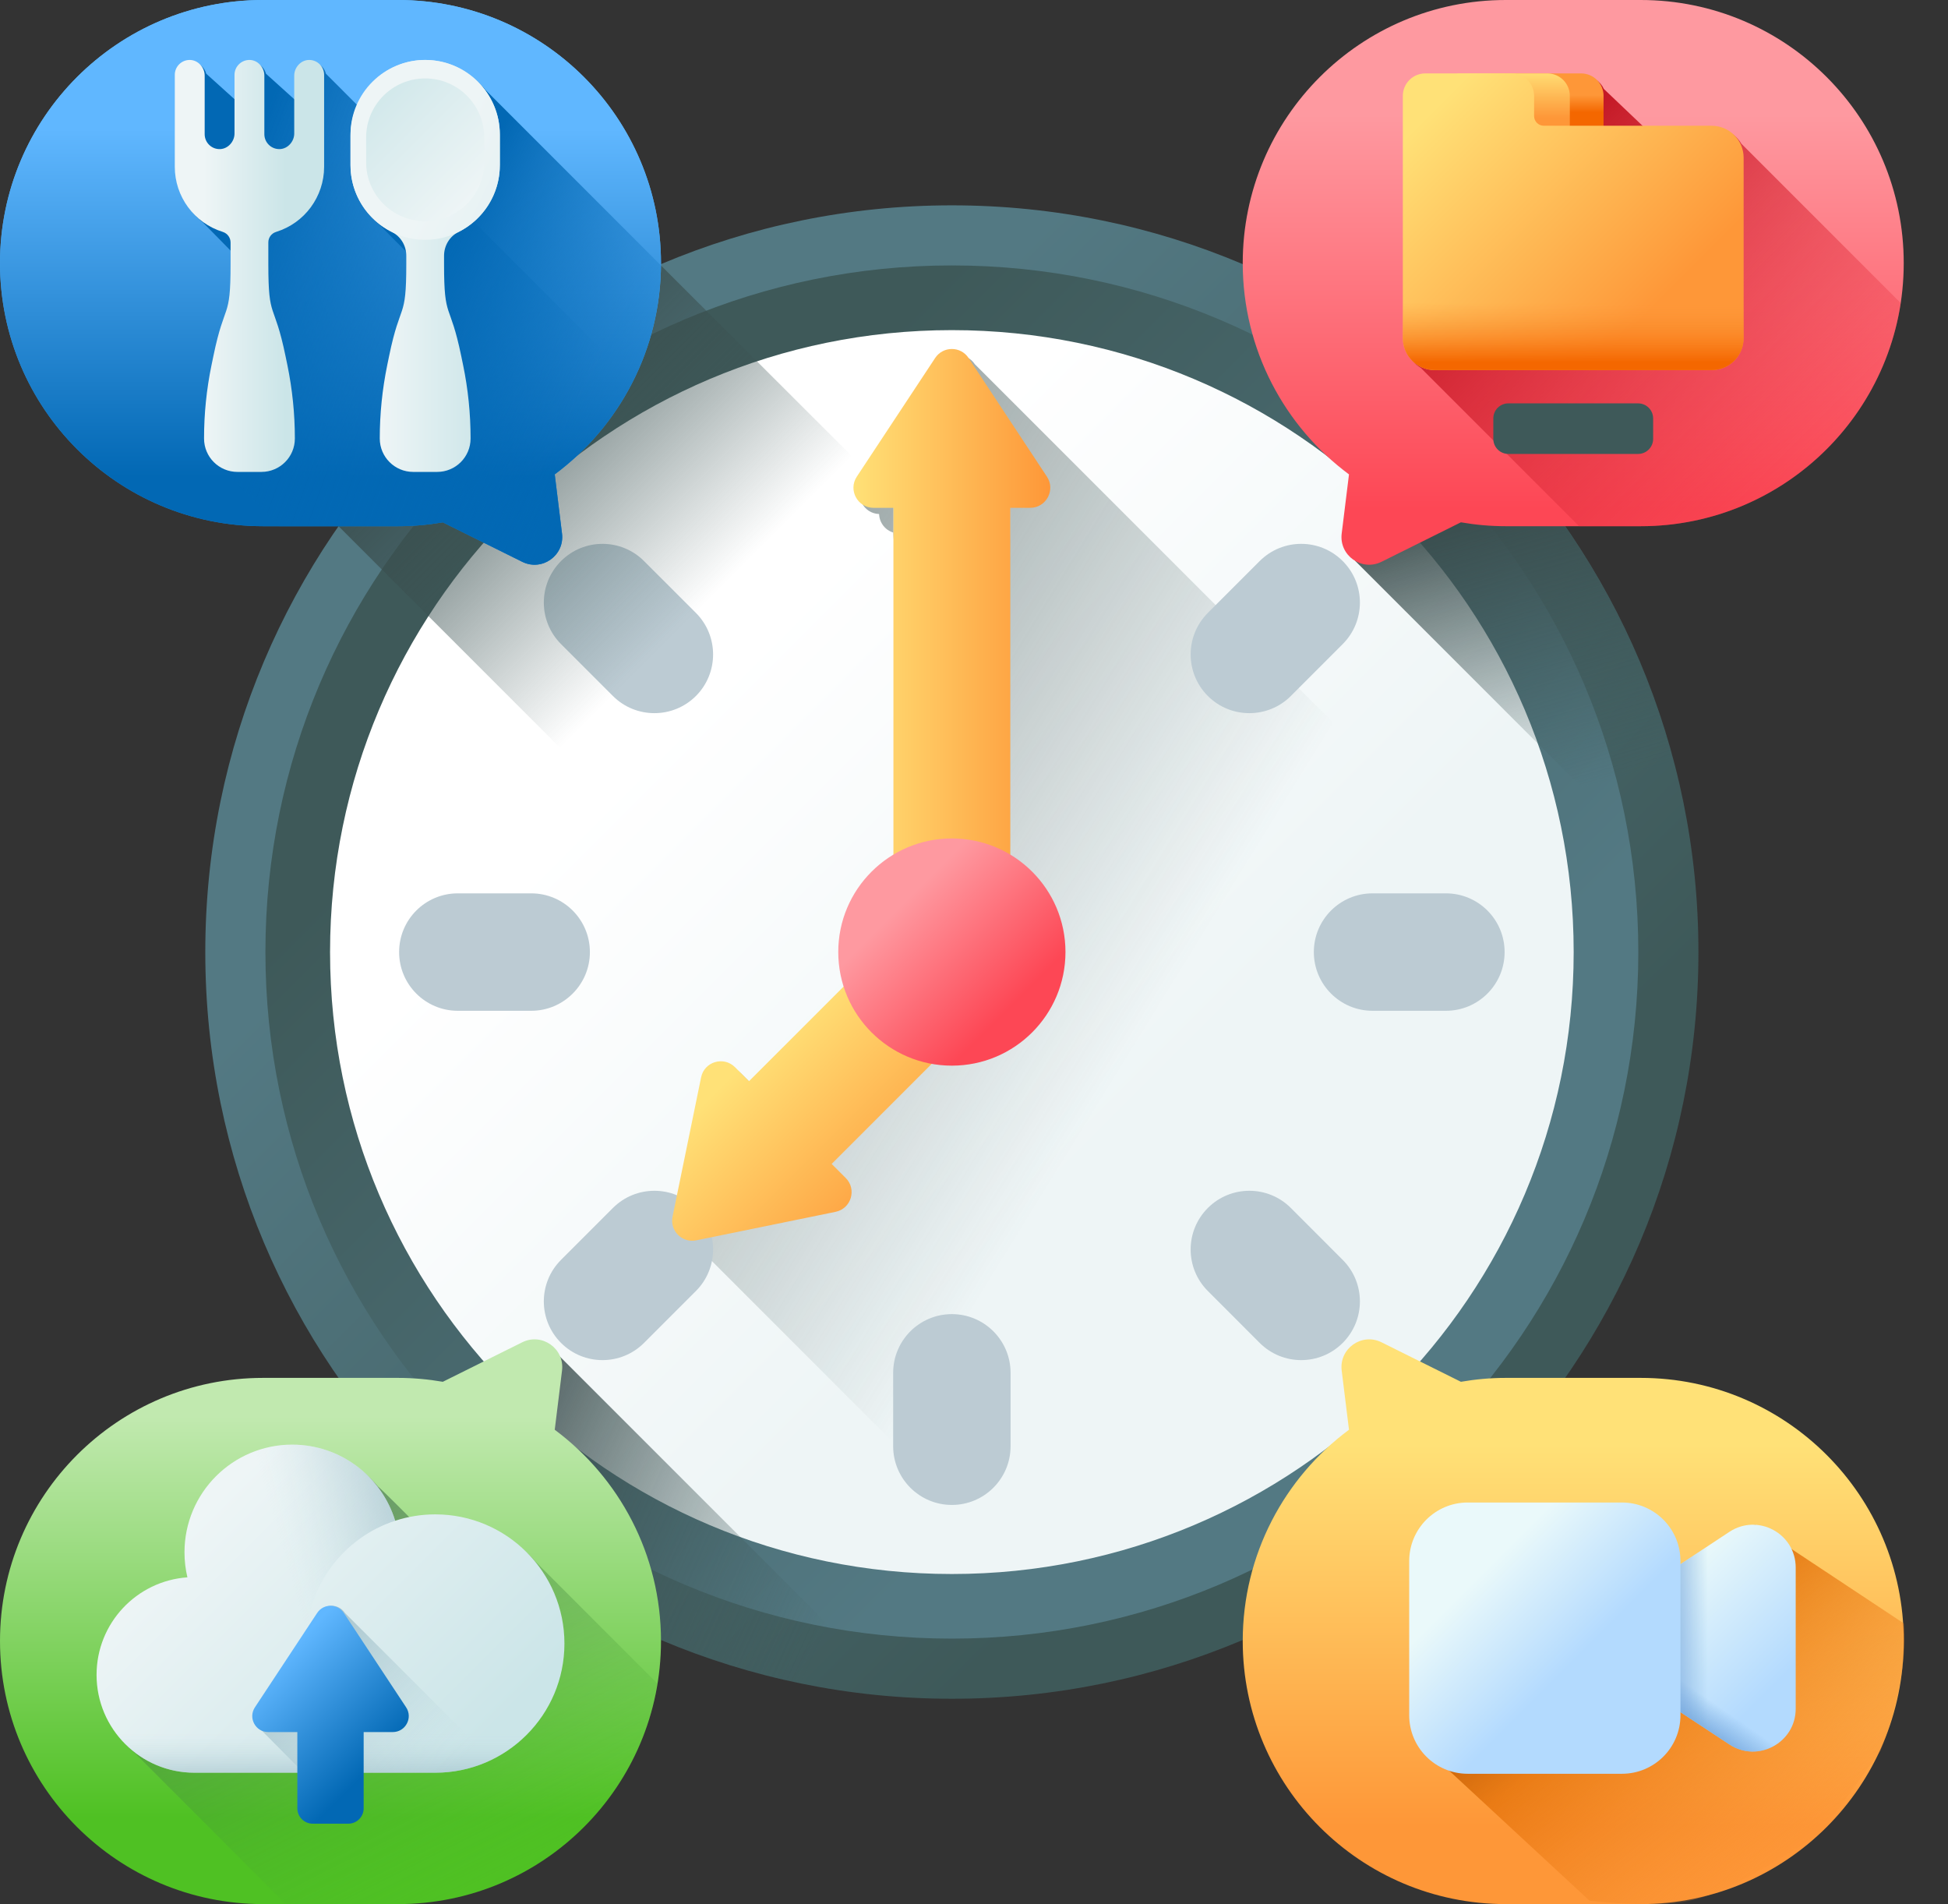 <svg width="44" height="43" viewBox="0 0 44 43" fill="none" xmlns="http://www.w3.org/2000/svg">
<rect x="0" y="0" width="44" height="43" fill="#333333" stroke="none"/>
<path d="M21.5 38.362C30.813 38.362 38.363 30.812 38.363 21.5C38.363 12.186 30.813 4.637 21.5 4.637C12.187 4.637 4.637 12.186 4.637 21.5C4.637 30.812 12.187 38.362 21.5 38.362Z" fill="url(#paint0_linear_727_10120)"/>
<path d="M21.5 37.004C30.063 37.004 37.005 30.062 37.005 21.499C37.005 12.936 30.063 5.994 21.5 5.994C12.937 5.994 5.995 12.936 5.995 21.499C5.995 30.062 12.937 37.004 21.5 37.004Z" fill="url(#paint1_linear_727_10120)"/>
<path d="M21.5 35.545C29.257 35.545 35.545 29.257 35.545 21.5C35.545 13.743 29.257 7.455 21.5 7.455C13.743 7.455 7.455 13.743 7.455 21.5C7.455 29.257 13.743 35.545 21.5 35.545Z" fill="url(#paint2_linear_727_10120)"/>
<path d="M35.542 21.748L22.019 8.225C21.84 7.954 21.441 7.954 21.262 8.225L19.493 10.906C19.297 11.203 19.504 11.596 19.856 11.608C19.864 11.833 20.041 12.037 20.294 12.045C20.295 12.093 20.304 12.14 20.32 12.185V19.44C19.574 19.889 19.075 20.706 19.075 21.641C19.075 21.912 19.117 22.174 19.196 22.42L17.059 24.557L16.741 24.239C16.486 23.984 16.049 24.115 15.976 24.469L15.332 27.615C15.274 27.898 15.489 28.151 15.761 28.159L23.06 35.459C30.002 34.691 35.419 28.865 35.542 21.748Z" fill="url(#paint3_linear_727_10120)"/>
<path d="M21.5 13.323C20.768 13.323 20.174 12.729 20.174 11.997V10.339C20.174 9.607 20.768 9.014 21.5 9.014C22.232 9.014 22.826 9.607 22.826 10.339V11.997C22.826 12.729 22.232 13.323 21.5 13.323Z" fill="#BCCBD3"/>
<path d="M21.5 33.985C20.768 33.985 20.174 33.391 20.174 32.659V31.002C20.174 30.269 20.768 29.676 21.5 29.676C22.232 29.676 22.826 30.269 22.826 31.002V32.659C22.826 33.391 22.232 33.985 21.5 33.985Z" fill="#BCCBD3"/>
<path d="M29.676 21.5C29.676 20.767 30.27 20.174 31.002 20.174H32.659C33.392 20.174 33.985 20.767 33.985 21.5C33.985 22.232 33.392 22.826 32.659 22.826H31.002C30.27 22.826 29.676 22.232 29.676 21.5Z" fill="#BCCBD3"/>
<path d="M9.015 21.5C9.015 20.767 9.608 20.174 10.341 20.174H11.998C12.73 20.174 13.324 20.767 13.324 21.5C13.324 22.232 12.73 22.826 11.998 22.826H10.341C9.608 22.826 9.015 22.232 9.015 21.5Z" fill="#BCCBD3"/>
<path d="M27.282 15.717C26.764 15.199 26.764 14.359 27.282 13.841L28.453 12.67C28.971 12.152 29.811 12.152 30.328 12.67C30.846 13.187 30.846 14.027 30.328 14.545L29.157 15.717C28.639 16.234 27.799 16.234 27.282 15.717Z" fill="#BCCBD3"/>
<path d="M12.672 30.326C12.154 29.808 12.154 28.969 12.672 28.451L13.844 27.279C14.361 26.761 15.201 26.761 15.719 27.279C16.236 27.797 16.236 28.636 15.719 29.154L14.547 30.326C14.029 30.844 13.189 30.844 12.672 30.326Z" fill="#BCCBD3"/>
<path d="M27.282 27.279C27.799 26.761 28.639 26.761 29.157 27.279L30.328 28.451C30.846 28.969 30.846 29.808 30.328 30.326C29.811 30.844 28.971 30.844 28.453 30.326L27.282 29.154C26.764 28.636 26.764 27.797 27.282 27.279Z" fill="#BCCBD3"/>
<path d="M12.672 12.67C13.189 12.152 14.029 12.152 14.547 12.67L15.719 13.841C16.236 14.359 16.236 15.199 15.719 15.717C15.201 16.234 14.361 16.234 13.844 15.717L12.672 14.545C12.154 14.027 12.154 13.187 12.672 12.67Z" fill="#BCCBD3"/>
<path d="M15.726 28.01L18.873 27.366C19.227 27.293 19.358 26.856 19.102 26.601L18.785 26.284L22.574 22.495C22.744 22.324 22.744 22.048 22.574 21.878L21.324 20.628C21.154 20.457 20.877 20.457 20.707 20.628L16.918 24.416L16.601 24.099C16.345 23.844 15.908 23.975 15.836 24.329L15.191 27.475C15.126 27.794 15.408 28.075 15.726 28.01Z" fill="url(#paint4_linear_727_10120)"/>
<path d="M21.122 8.085L19.352 10.765C19.154 11.066 19.37 11.468 19.731 11.468H20.18V20.906C20.18 21.147 20.375 21.343 20.616 21.343H22.384C22.625 21.343 22.82 21.147 22.82 20.906V11.468H23.269C23.63 11.468 23.846 11.066 23.648 10.765L21.878 8.085C21.699 7.813 21.301 7.813 21.122 8.085Z" fill="url(#paint5_linear_727_10120)"/>
<path d="M21.5 24.065C22.917 24.065 24.066 22.916 24.066 21.499C24.066 20.082 22.917 18.934 21.5 18.934C20.083 18.934 18.934 20.082 18.934 21.499C18.934 22.916 20.083 24.065 21.5 24.065Z" fill="url(#paint6_linear_727_10120)"/>
<path d="M34.011 42.999H37.059C40.34 42.999 43 40.339 43 37.058C43 33.776 40.34 31.116 37.059 31.116H34.011C33.666 31.116 33.328 31.147 32.998 31.204L31.204 30.312C30.758 30.091 30.245 30.454 30.305 30.949L30.47 32.287C29.014 33.37 28.07 35.103 28.07 37.057C28.07 40.339 30.73 42.999 34.011 42.999Z" fill="url(#paint7_linear_727_10120)"/>
<path d="M43 36.659L39.641 34.434L31.998 39.305L35.903 42.922C35.903 42.922 37.308 43.097 38.171 42.922C39.194 42.716 41.152 41.362 41.152 41.362L42.472 39.545C42.472 39.545 43.117 38.03 43 36.659Z" fill="url(#paint8_linear_727_10120)"/>
<path d="M36.647 36.187L39.062 34.593C39.705 34.169 40.56 34.63 40.56 35.399V38.587C40.56 39.356 39.705 39.817 39.062 39.393L36.647 37.799C36.069 37.417 36.069 36.569 36.647 36.187Z" fill="url(#paint9_linear_727_10120)"/>
<path d="M36.647 36.188L37.571 35.578L40.56 37.551V38.588C40.56 39.357 39.704 39.818 39.062 39.394L36.647 37.8C36.069 37.418 36.069 36.57 36.647 36.188Z" fill="url(#paint10_linear_727_10120)"/>
<path d="M36.647 36.187L39.062 34.593C39.705 34.169 40.56 34.63 40.56 35.399V38.587C40.56 39.356 39.705 39.817 39.062 39.393L36.647 37.799C36.069 37.417 36.069 36.569 36.647 36.187Z" fill="url(#paint11_linear_727_10120)"/>
<path d="M36.635 40.056H33.152C32.422 40.056 31.83 39.465 31.83 38.734V35.252C31.83 34.522 32.422 33.93 33.152 33.93H36.635C37.365 33.93 37.957 34.522 37.957 35.252V38.734C37.957 39.465 37.365 40.056 36.635 40.056Z" fill="url(#paint12_linear_727_10120)"/>
<path d="M14.91 5.975C11.967 7.225 9.453 9.289 7.648 11.884L31.117 35.353C33.717 33.544 35.785 31.023 37.035 28.071L14.91 5.975Z" fill="url(#paint13_linear_727_10120)"/>
<path d="M8.989 0H5.942C2.66 0 0 2.66 0 5.942C0 9.223 2.66 11.883 5.942 11.883H8.989C9.334 11.883 9.672 11.852 10.002 11.795L11.796 12.687C12.242 12.908 12.755 12.545 12.695 12.05L12.53 10.713C13.986 9.63 14.93 7.896 14.93 5.942C14.93 2.66 12.27 0 8.989 0Z" fill="url(#paint14_linear_727_10120)"/>
<path d="M14.93 5.942C14.93 5.959 14.93 5.976 14.929 5.994C14.922 6.932 14.697 7.818 14.3 8.604C13.882 9.438 13.273 10.16 12.53 10.712L12.694 12.05C12.755 12.545 12.242 12.908 11.796 12.687L10.365 11.976L10.001 11.796C9.672 11.852 9.334 11.883 8.989 11.883H5.942C4.301 11.883 2.815 11.218 1.74 10.143C0.665 9.068 0 7.582 0 5.942C0 2.66 2.66 0 5.942 0H8.989C10.629 0 12.115 0.665 13.19 1.74C14.265 2.815 14.93 4.301 14.93 5.942Z" fill="url(#paint15_linear_727_10120)"/>
<path d="M12.53 10.712L12.694 12.05C12.755 12.545 12.242 12.909 11.796 12.687L10.365 11.976L10.001 11.796C9.672 11.852 9.334 11.883 8.989 11.883H6.307L5.02 10.597C4.803 10.464 4.657 10.226 4.657 9.953V9.947C4.657 9.393 4.713 8.841 4.825 8.299L4.867 8.09C5.125 6.837 5.256 7.298 5.256 6.02V5.708L4.582 5.022C4.221 4.736 3.996 4.296 3.996 3.815V1.74C3.996 1.549 4.152 1.397 4.344 1.403C4.493 1.407 4.62 1.522 4.658 1.664L5.345 2.284V1.74C5.345 1.549 5.502 1.397 5.693 1.403C5.843 1.407 5.969 1.522 6.007 1.664L6.694 2.284V1.753C6.694 1.573 6.841 1.408 7.022 1.403C7.186 1.397 7.325 1.511 7.361 1.664L8.125 2.429L14.3 8.605C13.882 9.438 13.273 10.16 12.53 10.712Z" fill="url(#paint16_linear_727_10120)"/>
<path d="M14.929 5.994C14.922 6.932 14.697 7.819 14.3 8.604C13.882 9.438 13.273 10.16 12.53 10.712L12.694 12.05C12.755 12.545 12.242 12.909 11.796 12.687L10.365 11.976L8.997 10.608C8.78 10.476 8.636 10.238 8.636 9.966V9.96C8.636 9.406 8.693 8.854 8.804 8.311L8.847 8.104C9.105 6.851 9.235 7.307 9.235 6.029V5.834C9.235 5.801 9.231 5.768 9.226 5.735C9.182 5.691 8.676 5.19 8.601 5.098C8.22 4.789 7.975 4.317 7.975 3.788V3.131C7.975 2.882 8.029 2.643 8.125 2.428C8.394 1.825 8.998 1.399 9.694 1.412C10.21 1.422 10.671 1.664 10.973 2.038L14.929 5.994Z" fill="url(#paint17_linear_727_10120)"/>
<path d="M6.973 1.354C6.793 1.359 6.646 1.525 6.646 1.705V3.016C6.646 3.196 6.499 3.362 6.319 3.367C6.128 3.373 5.971 3.22 5.971 3.03V1.705C5.971 1.525 5.825 1.359 5.645 1.354C5.454 1.348 5.297 1.501 5.297 1.691V3.016C5.297 3.196 5.15 3.362 4.97 3.367C4.779 3.373 4.623 3.22 4.623 3.03V1.705C4.623 1.525 4.476 1.359 4.295 1.354C4.104 1.348 3.948 1.501 3.948 1.691V3.766C3.948 4.44 4.386 5.036 5.03 5.236L5.032 5.237C5.136 5.269 5.208 5.367 5.208 5.476V5.971C5.208 7.249 5.078 6.788 4.82 8.041L4.777 8.248C4.665 8.791 4.609 9.343 4.609 9.897V9.903C4.609 10.32 4.947 10.657 5.363 10.657H5.905C6.322 10.657 6.66 10.32 6.66 9.903V9.897C6.66 9.343 6.603 8.791 6.492 8.248L6.449 8.041C6.191 6.788 6.061 7.249 6.061 5.971V5.473C6.061 5.365 6.131 5.27 6.234 5.238L6.239 5.236C6.561 5.136 6.831 4.937 7.021 4.679C7.211 4.42 7.321 4.103 7.321 3.766V1.691C7.321 1.501 7.164 1.348 6.973 1.354Z" fill="url(#paint18_linear_727_10120)"/>
<path d="M9.636 1.354C8.691 1.335 7.917 2.127 7.917 3.073V3.729C7.917 4.391 8.298 4.963 8.852 5.239C9.054 5.34 9.177 5.55 9.177 5.776V5.97C9.177 7.249 9.047 6.788 8.789 8.04L8.746 8.248C8.635 8.79 8.578 9.343 8.578 9.897V9.903C8.578 10.319 8.916 10.657 9.333 10.657H9.875C10.291 10.657 10.629 10.319 10.629 9.903V9.897C10.629 9.343 10.573 8.79 10.461 8.248L10.418 8.04C10.16 6.788 10.03 7.249 10.03 5.97V5.776C10.03 5.55 10.153 5.34 10.355 5.239C10.909 4.963 11.29 4.391 11.29 3.729V3.04C11.29 2.12 10.553 1.371 9.636 1.354Z" fill="url(#paint19_linear_727_10120)"/>
<path d="M9.604 5.416C8.672 5.416 7.917 4.661 7.917 3.729V3.04C7.917 2.109 8.672 1.354 9.604 1.354C10.535 1.354 11.29 2.109 11.29 3.04V3.729C11.29 4.661 10.535 5.416 9.604 5.416Z" fill="url(#paint20_linear_727_10120)"/>
<path d="M9.604 4.996C8.867 4.996 8.27 4.399 8.27 3.663V3.105C8.27 2.368 8.867 1.771 9.604 1.771C10.34 1.771 10.937 2.368 10.937 3.105V3.663C10.937 4.399 10.34 4.996 9.604 4.996Z" fill="url(#paint21_linear_727_10120)"/>
<path d="M34.584 10.863H30.606V12.662L38.325 20.381C38.089 16.784 36.725 13.494 34.584 10.863Z" fill="url(#paint22_linear_727_10120)"/>
<path d="M34.011 0H37.059C40.34 0 43 2.66 43 5.942C43 9.223 40.34 11.883 37.059 11.883H34.011C33.666 11.883 33.328 11.852 32.998 11.795L31.204 12.687C30.758 12.908 30.245 12.545 30.305 12.05L30.47 10.713C29.014 9.63 28.07 7.896 28.07 5.942C28.07 2.66 30.73 0 34.011 0Z" fill="url(#paint23_linear_727_10120)"/>
<path d="M42.932 6.844L39.335 3.247C39.209 3.036 38.979 2.893 38.715 2.893H37.156L36.227 2.009C36.147 1.833 35.971 1.711 35.766 1.711H32.245C31.965 1.711 31.739 1.938 31.739 2.218V7.689C31.739 7.953 31.881 8.183 32.093 8.309L35.667 11.883H37.059C40.033 11.883 42.497 9.697 42.932 6.844Z" fill="url(#paint24_linear_727_10120)"/>
<path d="M36.22 3.009H33.255V2.165C33.255 1.885 33.482 1.658 33.761 1.658H35.713C35.993 1.658 36.22 1.885 36.22 2.165V3.009H36.22Z" fill="url(#paint25_linear_727_10120)"/>
<path d="M35.458 3.009H32.493V2.165C32.493 1.885 32.72 1.658 32.999 1.658H34.951C35.231 1.658 35.458 1.885 35.458 2.165L35.458 3.009Z" fill="url(#paint26_linear_727_10120)"/>
<path d="M34.651 2.62V2.165C34.651 1.885 34.424 1.658 34.144 1.658H32.193C31.913 1.658 31.686 1.885 31.686 2.165V7.636C31.686 8.034 32.009 8.358 32.408 8.358H38.662C39.061 8.358 39.384 8.034 39.384 7.636V3.562C39.384 3.164 39.061 2.84 38.662 2.84H34.871C34.75 2.84 34.651 2.742 34.651 2.62Z" fill="url(#paint27_linear_727_10120)"/>
<path d="M31.686 6.838V7.636C31.686 8.035 32.009 8.358 32.408 8.358H38.662C39.061 8.358 39.384 8.035 39.384 7.636V6.838H31.686Z" fill="url(#paint28_linear_727_10120)"/>
<path d="M37 10.251H34.07C33.882 10.251 33.73 10.099 33.73 9.911V9.449C33.73 9.261 33.882 9.109 34.07 9.109H37C37.188 9.109 37.34 9.261 37.34 9.449V9.911C37.34 10.099 37.188 10.251 37 10.251Z" fill="#3E5959"/>
<path d="M20.335 38.322L12.45 30.438V35.731C14.758 37.201 17.447 38.125 20.335 38.322Z" fill="url(#paint29_linear_727_10120)"/>
<path d="M8.989 42.999H5.942C2.66 42.999 0 40.339 0 37.058C0 33.776 2.66 31.116 5.942 31.116H8.989C9.334 31.116 9.672 31.147 10.002 31.204L11.796 30.312C12.242 30.091 12.755 30.454 12.695 30.949L12.53 32.287C13.986 33.37 14.93 35.103 14.93 37.057C14.93 40.339 12.27 42.999 8.989 42.999Z" fill="url(#paint30_linear_727_10120)"/>
<path d="M14.851 38.022L12.109 35.279C11.574 34.66 10.784 34.269 9.902 34.269C9.7 34.269 9.504 34.291 9.314 34.33C9.258 34.273 8.646 33.659 8.538 33.568C8.092 33.034 7.421 32.693 6.67 32.693C5.327 32.693 4.237 33.782 4.237 35.126C4.237 35.32 4.26 35.509 4.303 35.69C3.157 35.771 2.252 36.726 2.252 37.893C2.252 38.58 2.565 39.193 3.056 39.598L6.456 42.999H8.989C11.942 42.999 14.39 40.844 14.851 38.022Z" fill="url(#paint31_linear_727_10120)"/>
<path d="M9.832 34.198C9.515 34.198 9.211 34.249 8.926 34.342C8.621 33.347 7.695 32.623 6.6 32.623C5.256 32.623 4.167 33.712 4.167 35.056C4.167 35.25 4.19 35.438 4.233 35.62C3.086 35.7 2.181 36.656 2.181 37.823C2.181 39.043 3.171 40.032 4.391 40.032H9.832C11.443 40.032 12.749 38.726 12.749 37.115C12.749 35.504 11.443 34.198 9.832 34.198Z" fill="url(#paint32_linear_727_10120)"/>
<path d="M2.198 38.098C2.334 39.188 3.264 40.032 4.391 40.032H9.832C11.098 40.032 12.175 39.225 12.579 38.098H2.198Z" fill="url(#paint33_linear_727_10120)"/>
<path d="M6.915 37.115C6.915 37.234 6.922 37.35 6.936 37.465C6.826 37.48 6.714 37.488 6.6 37.488C5.256 37.488 4.167 36.399 4.167 35.056C4.167 33.712 5.256 32.623 6.6 32.623C7.695 32.623 8.621 33.347 8.926 34.342C7.758 34.722 6.915 35.82 6.915 37.115Z" fill="url(#paint34_linear_727_10120)"/>
<path d="M9.832 40.032C10.289 40.032 10.722 39.926 11.107 39.739L7.792 36.425L7.791 36.424C7.649 36.208 7.332 36.208 7.19 36.424L5.783 38.555C5.666 38.732 5.73 38.953 5.888 39.056L6.742 39.917V40.032H9.832Z" fill="url(#paint35_linear_727_10120)"/>
<path d="M7.164 36.424L5.758 38.555C5.6 38.794 5.771 39.114 6.059 39.114H6.716V40.836C6.716 41.028 6.872 41.183 7.063 41.183H7.867C8.059 41.183 8.214 41.028 8.214 40.836V39.114H8.872C9.159 39.114 9.331 38.794 9.173 38.555L7.766 36.424C7.623 36.208 7.307 36.208 7.164 36.424Z" fill="url(#paint36_linear_727_10120)"/>
<defs>
<linearGradient id="paint0_linear_727_10120" x1="14.284" y1="14.283" x2="29.919" y2="29.918" gradientUnits="userSpaceOnUse">
<stop stop-color="#537983"/>
<stop offset="1" stop-color="#3E5959"/>
</linearGradient>
<linearGradient id="paint1_linear_727_10120" x1="28.135" y1="28.134" x2="13.759" y2="13.758" gradientUnits="userSpaceOnUse">
<stop stop-color="#537983"/>
<stop offset="1" stop-color="#3E5959"/>
</linearGradient>
<linearGradient id="paint2_linear_727_10120" x1="15.752" y1="15.752" x2="25.443" y2="25.443" gradientUnits="userSpaceOnUse">
<stop stop-color="white"/>
<stop offset="1" stop-color="#EEF5F6"/>
</linearGradient>
<linearGradient id="paint3_linear_727_10120" x1="25.602" y1="23.707" x2="5.113" y2="11.06" gradientUnits="userSpaceOnUse">
<stop stop-color="#3E5959" stop-opacity="0"/>
<stop offset="0.815" stop-color="#394C4C" stop-opacity="0.815"/>
<stop offset="1" stop-color="#384949"/>
</linearGradient>
<linearGradient id="paint4_linear_727_10120" x1="17.433" y1="23.371" x2="21.052" y2="26.99" gradientUnits="userSpaceOnUse">
<stop stop-color="#FFE177"/>
<stop offset="1" stop-color="#FE9738"/>
</linearGradient>
<linearGradient id="paint5_linear_727_10120" x1="19.277" y1="14.612" x2="23.723" y2="14.612" gradientUnits="userSpaceOnUse">
<stop stop-color="#FFE177"/>
<stop offset="1" stop-color="#FE9738"/>
</linearGradient>
<linearGradient id="paint6_linear_727_10120" x1="20.402" y1="20.401" x2="22.781" y2="22.78" gradientUnits="userSpaceOnUse">
<stop stop-color="#FE99A0"/>
<stop offset="1" stop-color="#FD4755"/>
</linearGradient>
<linearGradient id="paint7_linear_727_10120" x1="35.535" y1="32.633" x2="35.535" y2="41.232" gradientUnits="userSpaceOnUse">
<stop stop-color="#FFE177"/>
<stop offset="1" stop-color="#FE9738"/>
</linearGradient>
<linearGradient id="paint8_linear_727_10120" x1="40.099" y1="43.474" x2="35.24" y2="37.307" gradientUnits="userSpaceOnUse">
<stop stop-color="#FD9536" stop-opacity="0"/>
<stop offset="0.778" stop-color="#E4720A" stop-opacity="0.778"/>
<stop offset="1" stop-color="#BF5F07"/>
</linearGradient>
<linearGradient id="paint9_linear_727_10120" x1="37.781" y1="35.59" x2="40.164" y2="37.973" gradientUnits="userSpaceOnUse">
<stop stop-color="#EAF9FA"/>
<stop offset="1" stop-color="#B3DAFE"/>
</linearGradient>
<linearGradient id="paint10_linear_727_10120" x1="38.183" y1="38.087" x2="37.786" y2="38.662" gradientUnits="userSpaceOnUse">
<stop stop-color="#7BACDF" stop-opacity="0"/>
<stop offset="1" stop-color="#7BACDF"/>
</linearGradient>
<linearGradient id="paint11_linear_727_10120" x1="38.58" y1="36.993" x2="37.569" y2="36.993" gradientUnits="userSpaceOnUse">
<stop stop-color="#7BACDF" stop-opacity="0"/>
<stop offset="1" stop-color="#7BACDF"/>
</linearGradient>
<linearGradient id="paint12_linear_727_10120" x1="33.442" y1="35.542" x2="35.48" y2="37.58" gradientUnits="userSpaceOnUse">
<stop stop-color="#EAF9FA"/>
<stop offset="1" stop-color="#B3DAFE"/>
</linearGradient>
<linearGradient id="paint13_linear_727_10120" x1="15.958" y1="13.594" x2="9.908" y2="7.544" gradientUnits="userSpaceOnUse">
<stop stop-color="#3E5959" stop-opacity="0"/>
<stop offset="0.815" stop-color="#394C4C" stop-opacity="0.815"/>
<stop offset="1" stop-color="#384949"/>
</linearGradient>
<linearGradient id="paint14_linear_727_10120" x1="7.465" y1="2.529" x2="7.465" y2="15.81" gradientUnits="userSpaceOnUse">
<stop stop-color="#60B7FF"/>
<stop offset="1" stop-color="#0268B4"/>
</linearGradient>
<linearGradient id="paint15_linear_727_10120" x1="7.465" y1="2.914" x2="7.465" y2="10.759" gradientUnits="userSpaceOnUse">
<stop stop-color="#60B7FF"/>
<stop offset="1" stop-color="#0268B4"/>
</linearGradient>
<linearGradient id="paint16_linear_727_10120" x1="13.235" y1="8.996" x2="4.804" y2="5.961" gradientUnits="userSpaceOnUse">
<stop stop-color="#0268B4" stop-opacity="0"/>
<stop offset="1" stop-color="#0268B4"/>
</linearGradient>
<linearGradient id="paint17_linear_727_10120" x1="14.702" y1="9.032" x2="9.531" y2="6.334" gradientUnits="userSpaceOnUse">
<stop stop-color="#0268B4" stop-opacity="0"/>
<stop offset="1" stop-color="#0268B4"/>
</linearGradient>
<linearGradient id="paint18_linear_727_10120" x1="4.599" y1="6.005" x2="6.459" y2="6.005" gradientUnits="userSpaceOnUse">
<stop stop-color="#EEF5F6"/>
<stop offset="1" stop-color="#CBE5E8"/>
</linearGradient>
<linearGradient id="paint19_linear_727_10120" x1="8.597" y1="6.005" x2="11.018" y2="6.005" gradientUnits="userSpaceOnUse">
<stop stop-color="#EEF5F6"/>
<stop offset="1" stop-color="#CBE5E8"/>
</linearGradient>
<linearGradient id="paint20_linear_727_10120" x1="10.028" y1="3.591" x2="16.572" y2="6.776" gradientUnits="userSpaceOnUse">
<stop stop-color="#EEF5F6"/>
<stop offset="1" stop-color="#CBE5E8"/>
</linearGradient>
<linearGradient id="paint21_linear_727_10120" x1="10.7" y1="4.48" x2="7.932" y2="1.712" gradientUnits="userSpaceOnUse">
<stop stop-color="#EEF5F6"/>
<stop offset="1" stop-color="#CBE5E8"/>
</linearGradient>
<linearGradient id="paint22_linear_727_10120" x1="35.089" y1="17.997" x2="33.065" y2="10.943" gradientUnits="userSpaceOnUse">
<stop stop-color="#3E5959" stop-opacity="0"/>
<stop offset="0.815" stop-color="#394C4C" stop-opacity="0.815"/>
<stop offset="1" stop-color="#384949"/>
</linearGradient>
<linearGradient id="paint23_linear_727_10120" x1="35.535" y1="2.586" x2="35.535" y2="11.485" gradientUnits="userSpaceOnUse">
<stop stop-color="#FE99A0"/>
<stop offset="1" stop-color="#FD4755"/>
</linearGradient>
<linearGradient id="paint24_linear_727_10120" x1="42.665" y1="12.729" x2="34.188" y2="4.252" gradientUnits="userSpaceOnUse">
<stop stop-color="#FD4755" stop-opacity="0"/>
<stop offset="1" stop-color="#C41926"/>
</linearGradient>
<linearGradient id="paint25_linear_727_10120" x1="34.737" y1="2.146" x2="34.737" y2="2.536" gradientUnits="userSpaceOnUse">
<stop stop-color="#FE9738"/>
<stop offset="1" stop-color="#F46700"/>
</linearGradient>
<linearGradient id="paint26_linear_727_10120" x1="33.975" y1="1.585" x2="33.975" y2="2.66" gradientUnits="userSpaceOnUse">
<stop stop-color="#FFE177"/>
<stop offset="1" stop-color="#FE9738"/>
</linearGradient>
<linearGradient id="paint27_linear_727_10120" x1="32.389" y1="2.453" x2="37.117" y2="7.182" gradientUnits="userSpaceOnUse">
<stop stop-color="#FFE177"/>
<stop offset="1" stop-color="#FE9738"/>
</linearGradient>
<linearGradient id="paint28_linear_727_10120" x1="35.535" y1="6.822" x2="35.535" y2="8.18" gradientUnits="userSpaceOnUse">
<stop stop-color="#FE9738" stop-opacity="0"/>
<stop offset="1" stop-color="#F46700"/>
</linearGradient>
<linearGradient id="paint29_linear_727_10120" x1="18.998" y1="36.117" x2="10.032" y2="32.098" gradientUnits="userSpaceOnUse">
<stop stop-color="#3E5959" stop-opacity="0"/>
<stop offset="0.815" stop-color="#394C4C" stop-opacity="0.815"/>
<stop offset="1" stop-color="#384949"/>
</linearGradient>
<linearGradient id="paint30_linear_727_10120" x1="7.465" y1="32" x2="7.465" y2="41.051" gradientUnits="userSpaceOnUse">
<stop stop-color="#C1E9AF"/>
<stop offset="1" stop-color="#4FC123"/>
</linearGradient>
<linearGradient id="paint31_linear_727_10120" x1="10.935" y1="42.971" x2="4.105" y2="29.355" gradientUnits="userSpaceOnUse">
<stop stop-color="#4FC123" stop-opacity="0"/>
<stop offset="0.135" stop-color="#4BAB2F" stop-opacity="0.135"/>
<stop offset="0.385" stop-color="#468741" stop-opacity="0.385"/>
<stop offset="0.62" stop-color="#426E4E" stop-opacity="0.62"/>
<stop offset="0.832" stop-color="#3F5E56" stop-opacity="0.832"/>
<stop offset="1" stop-color="#3E5959"/>
</linearGradient>
<linearGradient id="paint32_linear_727_10120" x1="4.435" y1="34.293" x2="10.158" y2="40.016" gradientUnits="userSpaceOnUse">
<stop stop-color="#EEF5F6"/>
<stop offset="1" stop-color="#CBE5E8"/>
</linearGradient>
<linearGradient id="paint33_linear_727_10120" x1="7.389" y1="39.133" x2="7.389" y2="41.048" gradientUnits="userSpaceOnUse">
<stop stop-color="#CBE5E8" stop-opacity="0"/>
<stop offset="0.023" stop-color="#C8E2E6" stop-opacity="0.023"/>
<stop offset="0.293" stop-color="#A7C6CF" stop-opacity="0.293"/>
<stop offset="0.552" stop-color="#8FB2BE" stop-opacity="0.552"/>
<stop offset="0.794" stop-color="#81A6B5" stop-opacity="0.794"/>
<stop offset="1" stop-color="#7CA1B1"/>
</linearGradient>
<linearGradient id="paint34_linear_727_10120" x1="6.404" y1="35.099" x2="11.548" y2="33.604" gradientUnits="userSpaceOnUse">
<stop stop-color="#CBE5E8" stop-opacity="0"/>
<stop offset="0.023" stop-color="#C8E2E6" stop-opacity="0.023"/>
<stop offset="0.293" stop-color="#A7C6CF" stop-opacity="0.293"/>
<stop offset="0.552" stop-color="#8FB2BE" stop-opacity="0.552"/>
<stop offset="0.794" stop-color="#81A6B5" stop-opacity="0.794"/>
<stop offset="1" stop-color="#7CA1B1"/>
</linearGradient>
<linearGradient id="paint35_linear_727_10120" x1="9.628" y1="40.584" x2="4.723" y2="35.679" gradientUnits="userSpaceOnUse">
<stop stop-color="#CBE5E8" stop-opacity="0"/>
<stop offset="0.023" stop-color="#C8E2E6" stop-opacity="0.023"/>
<stop offset="0.293" stop-color="#A7C6CF" stop-opacity="0.293"/>
<stop offset="0.552" stop-color="#8FB2BE" stop-opacity="0.552"/>
<stop offset="0.794" stop-color="#81A6B5" stop-opacity="0.794"/>
<stop offset="1" stop-color="#7CA1B1"/>
</linearGradient>
<linearGradient id="paint36_linear_727_10120" x1="6.162" y1="37.617" x2="8.418" y2="39.873" gradientUnits="userSpaceOnUse">
<stop stop-color="#60B7FF"/>
<stop offset="1" stop-color="#0268B4"/>
</linearGradient>
</defs>
</svg>
